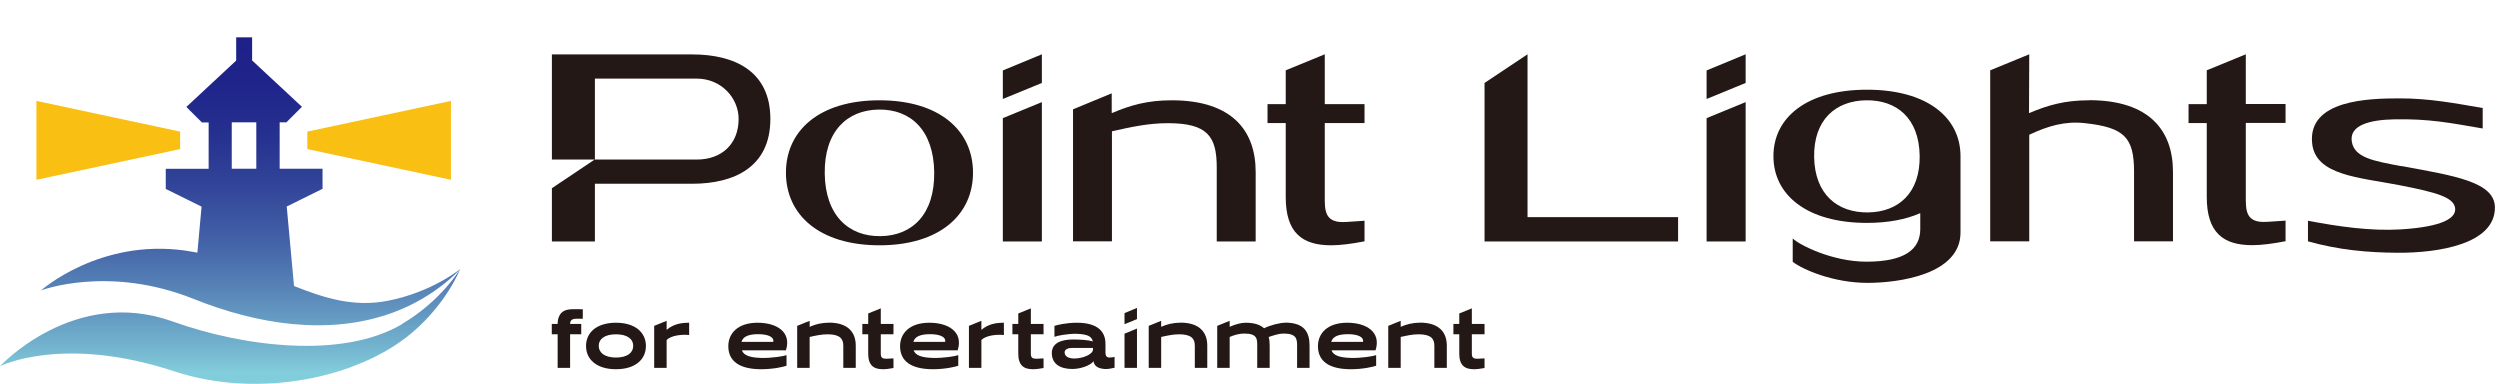 <svg width="469" height="72" viewBox="0 0 469 72" fill="none" xmlns="http://www.w3.org/2000/svg">
<path d="M33.792 27.966L6.83 33.728V18.929L33.792 24.69V27.966Z" fill="#FABF13"/>
<path d="M57.654 27.966L84.594 33.728V18.929L57.654 24.69V27.966Z" fill="#FABF13"/>
<path d="M36.376 56.094C47.97 60.749 61.541 63.121 73.764 58.625C81.83 55.643 86.369 50.446 86.369 50.446C86.369 50.446 81.044 54.852 72.596 56.456C66.394 57.631 60.912 55.959 55.16 53.654L53.789 38.743L60.462 35.445H60.508V31.649H52.464V22.951H53.722L56.643 20.036L47.296 11.338V7H44.307V11.36L34.961 20.059L37.882 22.973H39.14V31.672H31.096V35.467H31.141L37.814 38.766L37.028 47.396C36.286 47.261 35.522 47.125 34.758 47.012C18.648 44.73 7.684 54.49 7.684 54.49C7.684 54.49 20.311 49.633 36.421 56.117L36.376 56.094ZM43.476 22.951H48.082V31.649H43.476V22.951Z" fill="url(#paint0_linear_643_24599)"/>
<path d="M75.45 60.794C64.238 67.436 45.566 65.041 32.422 60.319C13.886 53.654 0 68.701 0 68.701C0 68.701 11.706 62.759 32.647 69.65C48.645 74.914 67.316 70.87 77.27 62.443C83.853 56.885 86.347 50.424 86.347 50.424C86.347 50.424 82.842 56.388 75.427 60.771L75.45 60.794Z" fill="url(#paint1_linear_643_24599)"/>
<path d="M106.974 58.038C104.907 58.151 104.615 59.8 104.615 60.771H103.514V62.714H104.615V69.018H106.951V62.714H109.041V60.771H106.951C106.951 60.229 107.199 59.8 108.052 59.8H109.333V58.015C108.592 58.015 107.693 57.992 106.951 58.015L106.974 58.038Z" fill="#231815"/>
<path d="M115.557 60.545C111.939 60.545 109.939 62.375 109.939 64.906C109.939 67.436 111.939 69.266 115.557 69.266C119.174 69.266 121.174 67.436 121.174 64.906C121.174 62.375 119.174 60.545 115.557 60.545ZM115.557 67.075C113.4 67.075 112.321 66.148 112.321 64.883C112.321 63.618 113.4 62.714 115.557 62.714C117.714 62.714 118.792 63.618 118.792 64.883C118.792 66.148 117.714 67.075 115.557 67.075Z" fill="#231815"/>
<path d="M125.061 61.856V60.184L122.725 61.133V69.018H125.061V63.776C125.96 62.895 127.937 62.714 129.285 62.85V60.545C127.825 60.545 126.365 60.771 125.061 61.878V61.856Z" fill="#231815"/>
<path d="M184.108 61.856V60.184L181.771 61.133V69.018H184.108V63.776C185.007 62.895 186.984 62.714 188.332 62.85V60.545C186.872 60.545 185.411 60.771 184.108 61.878V61.856Z" fill="#231815"/>
<path d="M155.484 60.545C154.024 60.545 152.99 60.839 151.889 61.313V60.184L149.553 61.133V69.018H151.889V63.211C153.035 62.963 154.069 62.714 155.26 62.714C157.641 62.714 158.203 63.618 158.203 64.861V69.018H160.54V64.838C160.54 62.375 159.124 60.523 155.484 60.523V60.545Z" fill="#231815"/>
<path d="M221.43 60.545C219.969 60.545 218.936 60.839 217.835 61.313V60.184L215.498 61.133V69.018H217.835V63.211C218.981 62.963 220.014 62.714 221.205 62.714C223.587 62.714 224.148 63.618 224.148 64.861V69.018H226.485V64.838C226.485 62.375 225.07 60.523 221.43 60.523V60.545Z" fill="#231815"/>
<path d="M266.367 60.545C264.907 60.545 263.873 60.839 262.772 61.313V60.184L260.436 61.133V69.018H262.772V63.211C263.918 62.963 264.952 62.714 266.143 62.714C268.524 62.714 269.086 63.618 269.086 64.861V69.018H271.423V64.838C271.423 62.375 270.007 60.523 266.367 60.523V60.545Z" fill="#231815"/>
<path d="M165.213 57.857L162.876 58.806V60.771H161.775V62.714H162.876V66.352C162.876 68.498 163.865 69.266 165.618 69.266C166.202 69.266 166.876 69.176 167.617 69.04V67.233C167.078 67.255 166.629 67.301 166.292 67.301C165.55 67.301 165.236 67.12 165.236 66.352V62.714H167.617V60.771H165.236V57.857H165.213Z" fill="#231815"/>
<path d="M276.096 57.857L273.759 58.806V60.771H272.658V62.714H273.759V66.352C273.759 68.498 274.748 69.266 276.5 69.266C277.085 69.266 277.759 69.176 278.5 69.04V67.233C277.961 67.255 277.511 67.301 277.174 67.301C276.433 67.301 276.118 67.12 276.118 66.352V62.714H278.5V60.771H276.118V57.857H276.096Z" fill="#231815"/>
<path d="M193.365 57.857L191.029 58.806V60.771H189.928V62.714H191.029V66.352C191.029 68.498 192.017 69.266 193.77 69.266C194.354 69.266 195.028 69.176 195.77 69.04V67.233C195.23 67.255 194.781 67.301 194.444 67.301C193.702 67.301 193.388 67.12 193.388 66.352V62.714H195.77V60.771H193.388V57.857H193.365Z" fill="#231815"/>
<path d="M142.115 60.545C138.408 60.545 136.633 62.534 136.633 64.951C136.633 67.73 138.677 69.266 142.812 69.266C145.081 69.266 146.991 68.814 147.553 68.611V66.623C147.103 66.804 144.811 67.21 142.744 67.143C140.587 67.075 139.531 66.645 139.172 65.719H147.44C148.541 62.263 145.688 60.545 142.138 60.545H142.115ZM145.059 64.138H139.104L139.149 64.002C139.441 63.211 140.295 62.692 142.228 62.692C144.16 62.692 145.283 63.257 145.059 64.16V64.138Z" fill="#231815"/>
<path d="M174.336 60.545C170.629 60.545 168.854 62.534 168.854 64.951C168.854 67.73 170.898 69.266 175.032 69.266C177.302 69.266 179.212 68.814 179.773 68.611V66.623C179.324 66.804 177.032 67.21 174.965 67.143C172.808 67.075 171.752 66.645 171.392 65.719H179.661C180.762 62.263 177.908 60.545 174.358 60.545H174.336ZM177.302 64.138H171.348L171.392 64.002C171.685 63.211 172.538 62.692 174.471 62.692C176.403 62.692 177.526 63.257 177.302 64.16V64.138Z" fill="#231815"/>
<path d="M252.728 60.545C249.021 60.545 247.246 62.534 247.246 64.951C247.246 67.73 249.291 69.266 253.425 69.266C255.694 69.266 257.604 68.814 258.166 68.611V66.623C257.716 66.804 255.425 67.21 253.358 67.143C251.201 67.075 250.145 66.645 249.785 65.719H258.054C259.154 62.263 256.301 60.545 252.751 60.545H252.728ZM255.694 64.138H249.74L249.785 64.002C250.077 63.211 250.931 62.692 252.863 62.692C254.796 62.692 255.919 63.257 255.694 64.16V64.138Z" fill="#231815"/>
<path d="M207.386 66.352V64.499C207.386 62.24 205.971 60.545 202.016 60.545C200.017 60.545 198.286 60.975 197.815 61.133V63.189C198.286 62.986 200.309 62.579 202.016 62.624C204.286 62.714 204.78 63.211 205.027 64.047C204.241 63.799 202.713 63.686 201.32 63.686C199.32 63.686 197.32 64.228 197.32 66.239C197.32 68.25 198.871 69.221 201.14 69.221C202.578 69.221 204.398 68.679 205.162 67.775C205.207 68.272 205.521 69.086 207.162 69.221C207.836 69.266 208.285 69.153 209.094 68.995V66.962C208.712 67.03 208.397 67.075 208.173 67.075C207.521 67.075 207.409 66.645 207.409 66.329L207.386 66.352ZM205.05 65.584C204.982 66.532 203.05 67.255 201.544 67.255C200.556 67.255 199.724 66.917 199.724 66.103C199.724 65.471 200.466 65.267 201.207 65.267H205.05V65.561V65.584Z" fill="#231815"/>
<path d="M241.112 60.545C240.146 60.545 238.348 60.975 237.135 61.585C236.438 60.952 235.36 60.545 233.72 60.545C232.753 60.545 231.787 60.839 230.686 61.313V60.184L228.35 61.133V69.018H230.686V63.211C231.45 62.895 232.304 62.579 233.495 62.579C235.877 62.579 235.854 63.641 235.854 64.861V69.018H238.191V64.838C238.191 64.251 238.146 63.708 238.011 63.211C238.798 62.985 239.696 62.579 240.865 62.579C243.246 62.579 243.336 63.641 243.336 64.861V69.018H245.673V64.838C245.673 62.375 244.729 60.523 241.089 60.523L241.112 60.545Z" fill="#231815"/>
<path d="M213.296 61.63L210.959 62.601V69.017H213.296V61.63Z" fill="#231815"/>
<path d="M213.296 57.766L210.959 58.738V60.816L213.296 59.867V57.766Z" fill="#231815"/>
<path d="M350.243 16.828C338.942 16.828 332.695 22.047 332.695 29.299C332.695 36.552 338.942 41.816 350.243 41.816C354.22 41.816 357.568 41.16 360.242 39.986V42.968C360.242 46.831 357.254 49.091 350.131 49.091C343.682 49.091 337.481 45.905 336.313 44.73V49.113C338.155 50.559 343.907 53.067 350.356 53.067C356.175 53.067 367.791 51.508 367.791 43.623V29.299C367.791 22.047 361.545 16.828 350.243 16.828ZM350.446 39.85C344.716 39.918 340.447 36.484 340.335 29.457C340.222 22.453 344.379 18.884 350.109 18.816C355.838 18.748 360.017 22.182 360.13 29.209C360.242 36.213 356.153 39.782 350.423 39.85H350.446Z" fill="#231815"/>
<path d="M182.537 32.395C182.537 24.51 176.291 18.816 164.989 18.816C153.688 18.816 147.441 24.51 147.441 32.395C147.441 40.279 153.688 46.018 164.989 46.018C176.291 46.018 182.537 40.279 182.537 32.395ZM154.721 32.575C154.609 24.645 158.923 20.624 164.855 20.556C170.786 20.465 175.145 24.374 175.258 32.282C175.37 40.212 171.123 44.233 165.192 44.301C159.26 44.391 154.834 40.483 154.721 32.575Z" fill="#231815"/>
<path d="M195.456 19.155L188.131 22.16V45.295H195.456V19.155Z" fill="#231815"/>
<path d="M195.456 10.185L188.131 13.213V18.567L195.456 15.563V10.185Z" fill="#231815"/>
<path d="M320.158 45.295H327.483V19.155L320.158 22.16V45.295Z" fill="#231815"/>
<path d="M320.158 18.567L327.483 15.563V10.185L320.158 13.213V18.567Z" fill="#231815"/>
<path d="M228.261 31.4V45.295H235.564V32.259C235.564 24.555 231.182 18.816 219.813 18.816C215.229 18.816 212.061 19.742 208.601 21.211L208.556 21.166V17.506L201.299 20.511V45.272H208.601V24.622C212.219 23.832 215.387 23.109 219.094 23.109C226.509 23.109 228.261 25.571 228.261 31.4Z" fill="#231815"/>
<path d="M286.566 10.185L278.5 15.563V45.295H314.809V40.731H286.566V10.185Z" fill="#231815"/>
<path d="M391.9 18.816C387.316 18.816 384.148 19.742 380.688 21.211L380.643 21.166L380.688 10.185L373.363 13.19V45.272H380.688V25.278C384.238 23.606 387.451 22.68 391.181 23.109C398.551 23.922 400.348 25.82 400.348 32.214V45.272H407.65V32.236C407.65 24.532 403.269 18.794 391.9 18.794V18.816Z" fill="#231815"/>
<path d="M421.312 10.185L413.988 13.19V19.539H410.572V23.086H413.988V36.936C413.988 43.646 417.066 45.995 422.526 45.995C424.323 45.995 426.435 45.702 428.772 45.25V41.386C427.064 41.477 425.694 41.635 424.638 41.635C421.267 41.635 421.312 39.263 421.312 36.913V23.064H428.772V19.516H421.312V10.185Z" fill="#231815"/>
<path d="M241.202 36.958C241.202 43.668 244.281 46.018 249.74 46.018C251.538 46.018 253.65 45.724 255.987 45.272V41.409C254.279 41.499 252.909 41.658 251.852 41.658C248.482 41.658 248.527 39.285 248.527 36.936V23.086H255.987V19.539H248.527V10.185L241.202 13.19V19.539H237.787V23.086H241.202V36.936V36.958Z" fill="#231815"/>
<path d="M450.498 31.174C445.285 30.203 441.646 29.57 441.196 26.543C440.724 23.515 444.477 22.476 449.195 22.386C455.801 22.273 459.531 23.041 465.754 24.103V20.262C460.092 19.291 455.644 18.455 450.161 18.455C444.364 18.455 432.905 18.726 433.759 26.904C434.388 32.937 442.634 33.276 450.161 34.744C457.127 36.1 460.182 37.003 460.564 38.924C460.924 40.844 458.407 42.539 450.363 43.036C444.701 43.375 438.635 42.493 432.973 41.409V45.273C438.68 46.877 444.117 47.396 449.937 47.419C457.419 47.441 468.046 45.815 468.046 38.946C468.046 34.111 460.452 32.982 450.543 31.152L450.498 31.174Z" fill="#231815"/>
<path d="M111.603 34.473H129.848C137.689 34.473 144.52 31.378 144.52 22.318C144.52 13.258 137.689 10.208 129.848 10.208H103.537V29.932H111.558L103.537 35.309V45.295H111.603V34.473ZM111.603 14.749H130.724C135.308 14.749 138.566 18.387 138.566 22.318C138.566 26.972 135.42 29.932 130.724 29.932H111.603V14.749Z" fill="#231815"/>
<defs>
<linearGradient id="paint0_linear_643_24599" x1="47.004" y1="5.193" x2="47.004" y2="69.876" gradientUnits="userSpaceOnUse">
<stop offset="0.02" stop-color="#1D2088"/>
<stop offset="0.16" stop-color="#1F248A"/>
<stop offset="0.31" stop-color="#26308F"/>
<stop offset="0.46" stop-color="#324599"/>
<stop offset="0.62" stop-color="#4362A7"/>
<stop offset="0.77" stop-color="#5987B9"/>
<stop offset="0.93" stop-color="#74B5CF"/>
<stop offset="1" stop-color="#82CDDB"/>
</linearGradient>
<linearGradient id="paint1_linear_643_24599" x1="43.185" y1="5.192" x2="43.185" y2="69.876" gradientUnits="userSpaceOnUse">
<stop offset="0.02" stop-color="#1D2088"/>
<stop offset="0.16" stop-color="#1F248A"/>
<stop offset="0.31" stop-color="#26308F"/>
<stop offset="0.46" stop-color="#324599"/>
<stop offset="0.62" stop-color="#4362A7"/>
<stop offset="0.77" stop-color="#5987B9"/>
<stop offset="0.93" stop-color="#74B5CF"/>
<stop offset="1" stop-color="#82CDDB"/>
</linearGradient>
</defs>
</svg>
